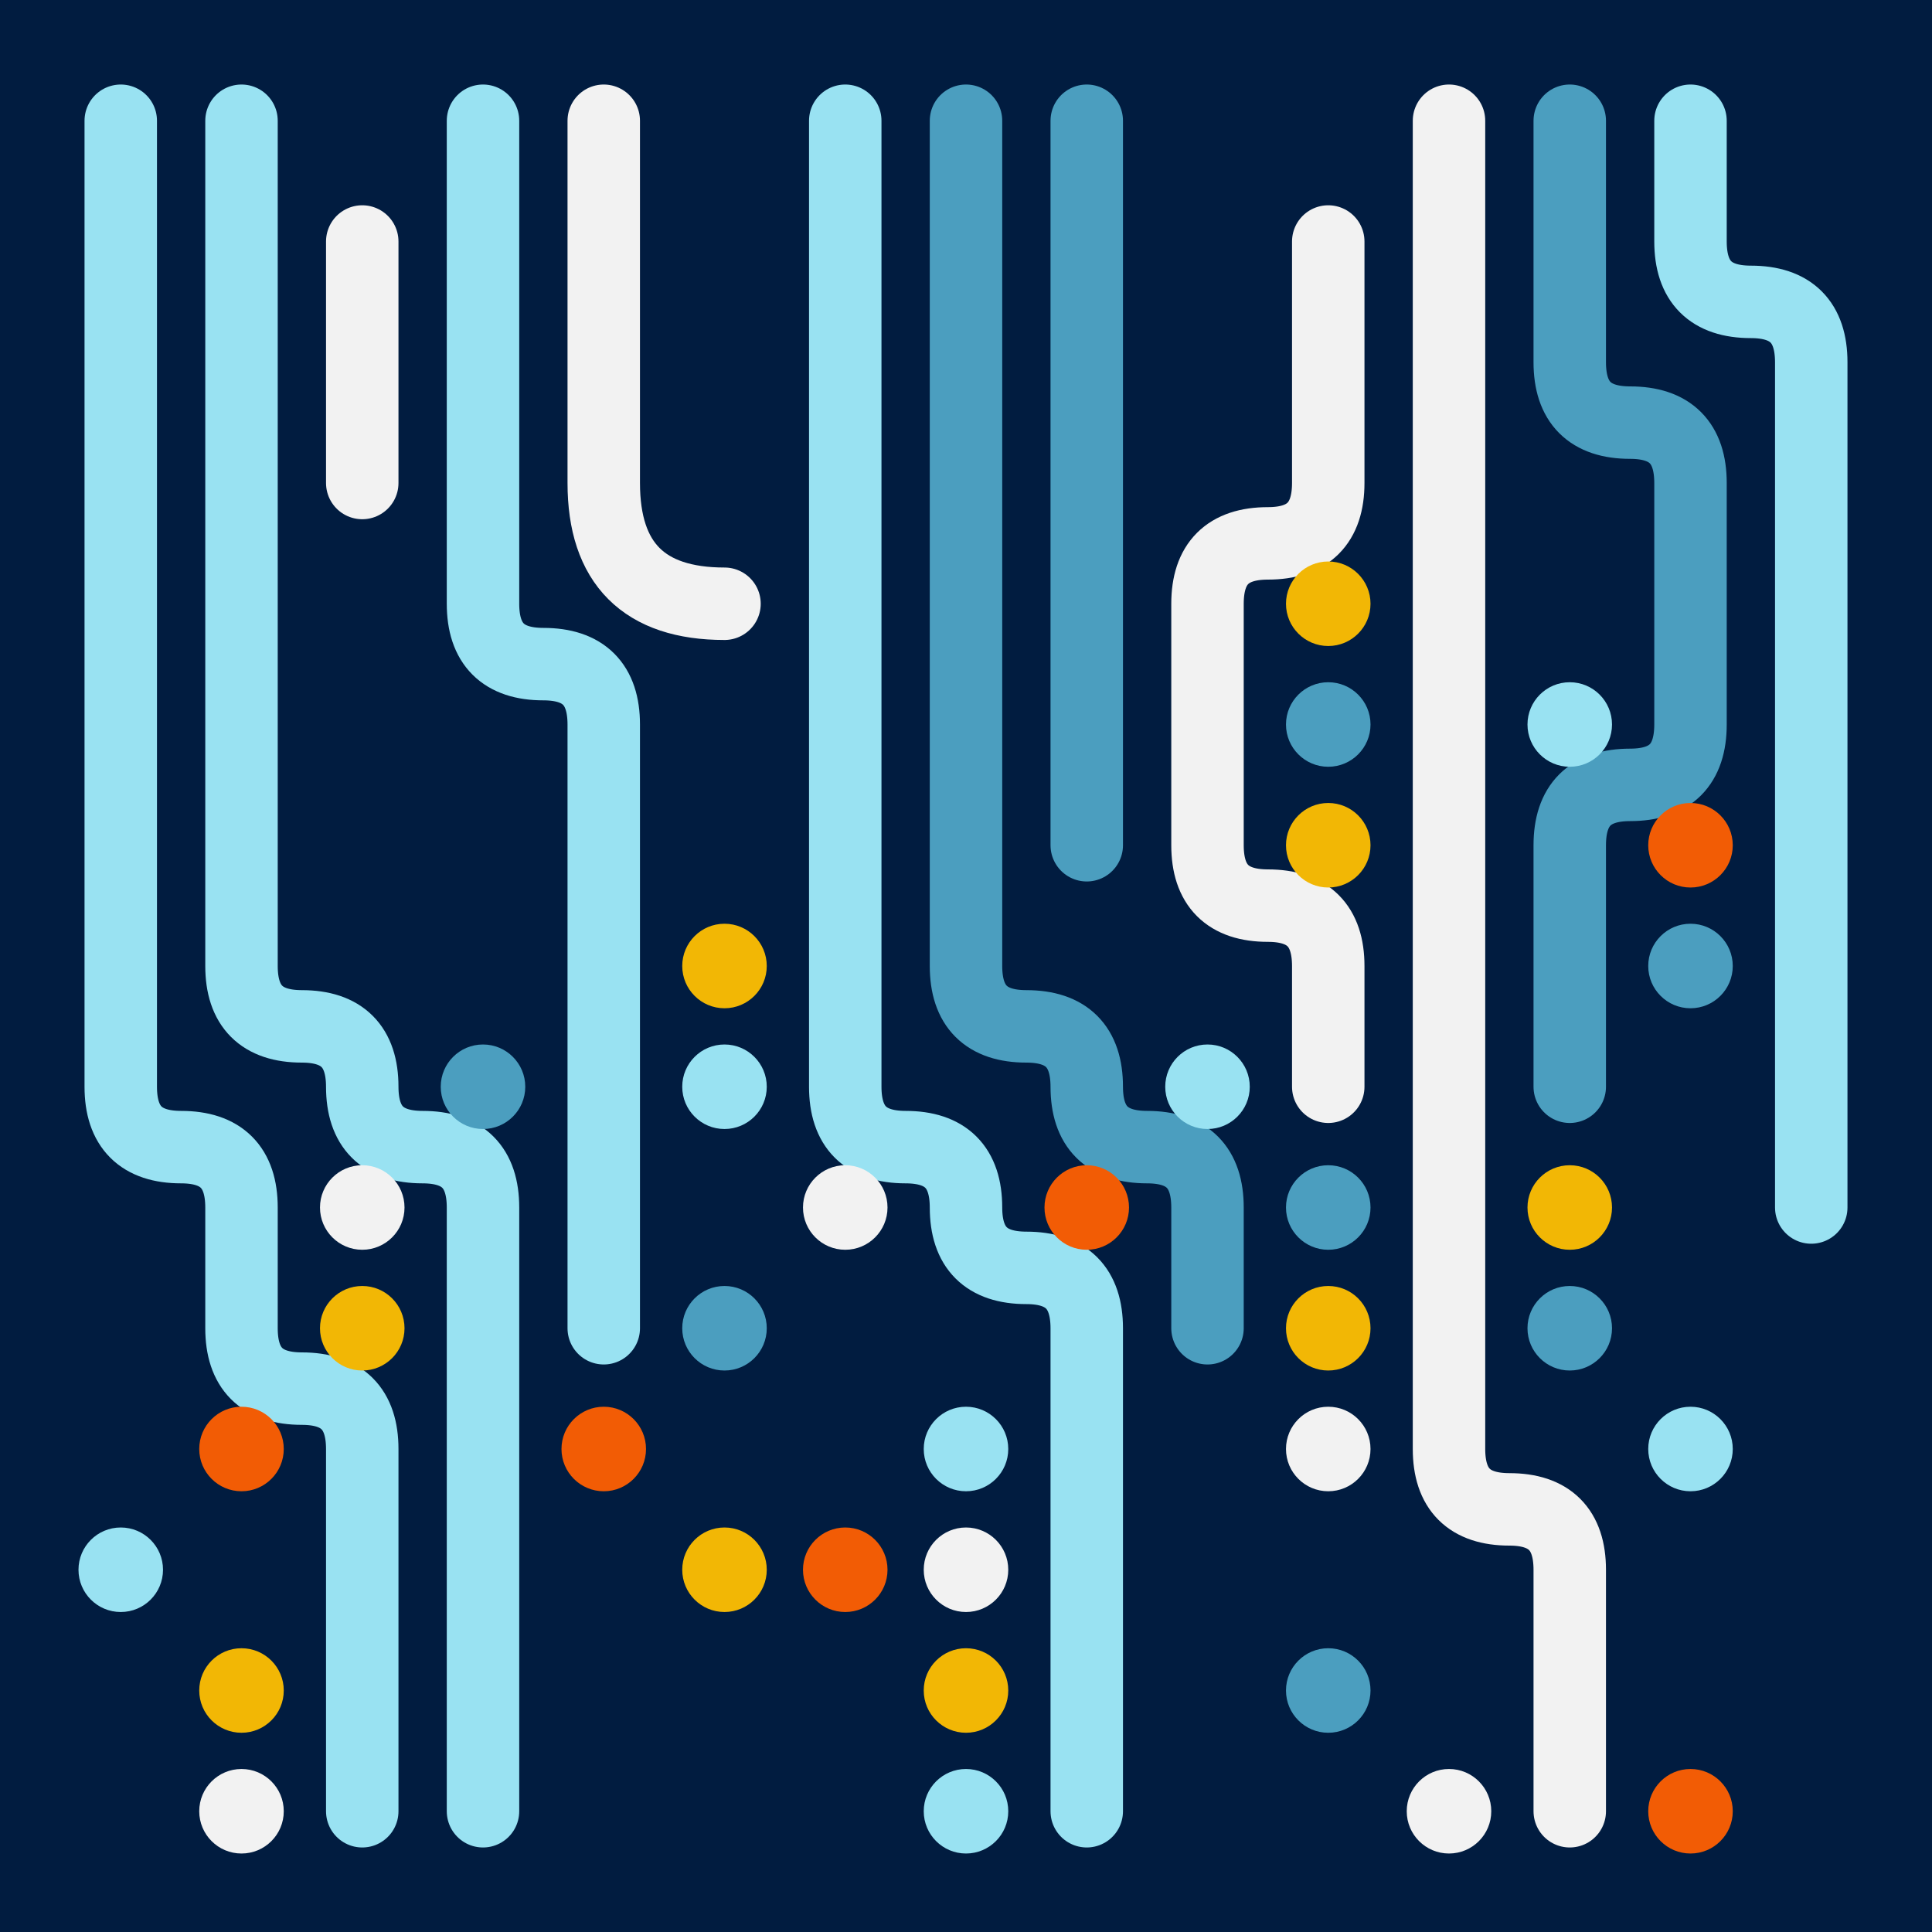 <svg width="170" height="170" viewBox="0 0 16 16" xmlns="http://www.w3.org/2000/svg">
  <!-- Background -->
  <rect width="17" height="17" fill="#011C40" />
  
  <!-- Definitions -->
  <defs>
    <!-- Filter to add texture to both sides of the line -->
    <filter id="brushStroke" x="-5" y="-5" width="27" height="27"
        filterUnits="userSpaceOnUse">
      <feTurbulence type="fractalNoise" baseFrequency="0.5" numOctaves="1" result="noise" />
      <feDisplacementMap in="SourceGraphic" in2="noise" scale="0.6" xChannelSelector="R" yChannelSelector="G"/>
    </filter>
  </defs>

  <path d="M 1 1 L 1 2 L 1 3 L 1 4 L 1 5 L 1 6 L 1 7 L 1 8 L 1 9 Q 1 9.5 1.5 9.5 Q 2.0 9.5 2 10 L 2 11 Q 2 11.5 2.5 11.5 Q 3.0 11.5 3 12 L 3 13 L 3 14 L 3 15"
        stroke="#99E2F2" stroke-width="0.6"
        stroke-linecap="round"
        fill="none"
        filter="url(#brushStroke)" />
  <path d="M 2 1 L 2 2 L 2 3 L 2 4 L 2 5 L 2 6 L 2 7 L 2 8 Q 2 8.5 2.5 8.5 Q 3.0 8.5 3 9 Q 3 9.5 3.5 9.5 Q 4.0 9.5 4 10 L 4 11 L 4 12 L 4 13 L 4 14 L 4 15"
        stroke="#99E2F2" stroke-width="0.6"
        stroke-linecap="round"
        fill="none"
        filter="url(#brushStroke)" />
  <path d="M 4 1 L 4 2 L 4 3 L 4 4 L 4 5 Q 4 5.5 4.5 5.5 Q 5.0 5.5 5 6 L 5 7 L 5 8 L 5 9 L 5 10 L 5 11"
        stroke="#99E2F2" stroke-width="0.6"
        stroke-linecap="round"
        fill="none"
        filter="url(#brushStroke)" />
  <path d="M 5 1 L 5 2 L 5 3 L 5 4 Q 5 5 6 5"
        stroke="#F2F2F2" stroke-width="0.6"
        stroke-linecap="round"
        fill="none"
        filter="url(#brushStroke)" />
  <path d="M 7 1 L 7 2 L 7 3 L 7 4 L 7 5 L 7 6 L 7 7 L 7 8 L 7 9 Q 7 9.5 7.5 9.5 Q 8.0 9.5 8 10 Q 8 10.5 8.5 10.5 Q 9.0 10.5 9 11 L 9 12 L 9 13 L 9 14 L 9 15"
        stroke="#99E2F2" stroke-width="0.6"
        stroke-linecap="round"
        fill="none"
        filter="url(#brushStroke)" />
  <path d="M 8 1 L 8 2 L 8 3 L 8 4 L 8 5 L 8 6 L 8 7 L 8 8 Q 8 8.5 8.5 8.5 Q 9.0 8.5 9 9 Q 9 9.5 9.5 9.5 Q 10.0 9.5 10 10 L 10 11"
        stroke="#4B9EBF" stroke-width="0.6"
        stroke-linecap="round"
        fill="none"
        filter="url(#brushStroke)" />
  <path d="M 9 1 L 9 2 L 9 3 L 9 4 L 9 5 L 9 6 L 9 7"
        stroke="#4B9EBF" stroke-width="0.6"
        stroke-linecap="round"
        fill="none"
        filter="url(#brushStroke)" />
  <path d="M 11 1"
        stroke="#99E2F2" stroke-width="0.6"
        stroke-linecap="round"
        fill="none"
        filter="url(#brushStroke)" />
  <path d="M 12 1 L 12 2 L 12 3 L 12 4 L 12 5 L 12 6 L 12 7 L 12 8 L 12 9 L 12 10 L 12 11 L 12 12 Q 12 12.5 12.5 12.5 Q 13.0 12.5 13 13 L 13 14 L 13 15"
        stroke="#F2F2F2" stroke-width="0.6"
        stroke-linecap="round"
        fill="none"
        filter="url(#brushStroke)" />
  <path d="M 13 1 L 13 2 L 13 3 Q 13 3.5 13.5 3.5 Q 14.0 3.5 14 4 L 14 5 L 14 6 Q 14 6.5 13.5 6.5 Q 13.0 6.5 13 7 L 13 8 L 13 9"
        stroke="#4B9EBF" stroke-width="0.6"
        stroke-linecap="round"
        fill="none"
        filter="url(#brushStroke)" />
  <path d="M 14 1 L 14 2 Q 14 2.5 14.5 2.5 Q 15.0 2.5 15 3 L 15 4 L 15 5 L 15 6 L 15 7 L 15 8 L 15 9 L 15 10"
        stroke="#99E2F2" stroke-width="0.6"
        stroke-linecap="round"
        fill="none"
        filter="url(#brushStroke)" />
  <path d="M 3 2 L 3 3 L 3 4"
        stroke="#F2F2F2" stroke-width="0.6"
        stroke-linecap="round"
        fill="none"
        filter="url(#brushStroke)" />
  <path d="M 11 2 L 11 3 L 11 4 Q 11 4.5 10.5 4.5 Q 10.0 4.5 10 5 L 10 6 L 10 7 Q 10 7.5 10.5 7.5 Q 11.0 7.5 11 8 L 11 9"
        stroke="#F2F2F2" stroke-width="0.6"
        stroke-linecap="round"
        fill="none"
        filter="url(#brushStroke)" />
  <ellipse fill="#F2B705" cx="11" cy="5" rx="0.35" ry="0.35" filter="url(#brushStroke)" />
  <ellipse fill="#4B9EBF" cx="11" cy="6" rx="0.35" ry="0.35" filter="url(#brushStroke)" />
  <ellipse fill="#99E2F2" cx="13" cy="6" rx="0.35" ry="0.35" filter="url(#brushStroke)" />
  <ellipse fill="#F2B705" cx="11" cy="7" rx="0.35" ry="0.35" filter="url(#brushStroke)" />
  <ellipse fill="#F25C05" cx="14" cy="7" rx="0.35" ry="0.35" filter="url(#brushStroke)" />
  <ellipse fill="#F2B705" cx="6" cy="8" rx="0.35" ry="0.35" filter="url(#brushStroke)" />
  <ellipse fill="#4B9EBF" cx="14" cy="8" rx="0.35" ry="0.35" filter="url(#brushStroke)" />
  <ellipse fill="#4B9EBF" cx="4" cy="9" rx="0.35" ry="0.35" filter="url(#brushStroke)" />
  <ellipse fill="#99E2F2" cx="6" cy="9" rx="0.35" ry="0.35" filter="url(#brushStroke)" />
  <ellipse fill="#99E2F2" cx="10" cy="9" rx="0.35" ry="0.35" filter="url(#brushStroke)" />
  <ellipse fill="#F2F2F2" cx="3" cy="10" rx="0.35" ry="0.35" filter="url(#brushStroke)" />
  <ellipse fill="#F2F2F2" cx="7" cy="10" rx="0.35" ry="0.35" filter="url(#brushStroke)" />
  <ellipse fill="#F25C05" cx="9" cy="10" rx="0.35" ry="0.35" filter="url(#brushStroke)" />
  <ellipse fill="#4B9EBF" cx="11" cy="10" rx="0.35" ry="0.35" filter="url(#brushStroke)" />
  <ellipse fill="#F2B705" cx="13" cy="10" rx="0.35" ry="0.35" filter="url(#brushStroke)" />
  <ellipse fill="#F2B705" cx="3" cy="11" rx="0.35" ry="0.35" filter="url(#brushStroke)" />
  <ellipse fill="#4B9EBF" cx="6" cy="11" rx="0.35" ry="0.35" filter="url(#brushStroke)" />
  <ellipse fill="#F2B705" cx="11" cy="11" rx="0.35" ry="0.35" filter="url(#brushStroke)" />
  <ellipse fill="#4B9EBF" cx="13" cy="11" rx="0.35" ry="0.35" filter="url(#brushStroke)" />
  <ellipse fill="#F25C05" cx="2" cy="12" rx="0.35" ry="0.35" filter="url(#brushStroke)" />
  <ellipse fill="#F25C05" cx="5" cy="12" rx="0.35" ry="0.35" filter="url(#brushStroke)" />
  <ellipse fill="#99E2F2" cx="8" cy="12" rx="0.35" ry="0.35" filter="url(#brushStroke)" />
  <ellipse fill="#F2F2F2" cx="11" cy="12" rx="0.35" ry="0.35" filter="url(#brushStroke)" />
  <ellipse fill="#99E2F2" cx="14" cy="12" rx="0.35" ry="0.35" filter="url(#brushStroke)" />
  <ellipse fill="#99E2F2" cx="1" cy="13" rx="0.35" ry="0.35" filter="url(#brushStroke)" />
  <ellipse fill="#F2B705" cx="6" cy="13" rx="0.35" ry="0.35" filter="url(#brushStroke)" />
  <ellipse fill="#F25C05" cx="7" cy="13" rx="0.35" ry="0.35" filter="url(#brushStroke)" />
  <ellipse fill="#F2F2F2" cx="8" cy="13" rx="0.35" ry="0.35" filter="url(#brushStroke)" />
  <ellipse fill="#F2B705" cx="2" cy="14" rx="0.35" ry="0.35" filter="url(#brushStroke)" />
  <ellipse fill="#F2B705" cx="8" cy="14" rx="0.35" ry="0.35" filter="url(#brushStroke)" />
  <ellipse fill="#4B9EBF" cx="11" cy="14" rx="0.35" ry="0.35" filter="url(#brushStroke)" />
  <ellipse fill="#F2F2F2" cx="2" cy="15" rx="0.35" ry="0.35" filter="url(#brushStroke)" />
  <ellipse fill="#99E2F2" cx="8" cy="15" rx="0.35" ry="0.35" filter="url(#brushStroke)" />
  <ellipse fill="#F2F2F2" cx="12" cy="15" rx="0.35" ry="0.35" filter="url(#brushStroke)" />
  <ellipse fill="#F25C05" cx="14" cy="15" rx="0.35" ry="0.35" filter="url(#brushStroke)" />
</svg>